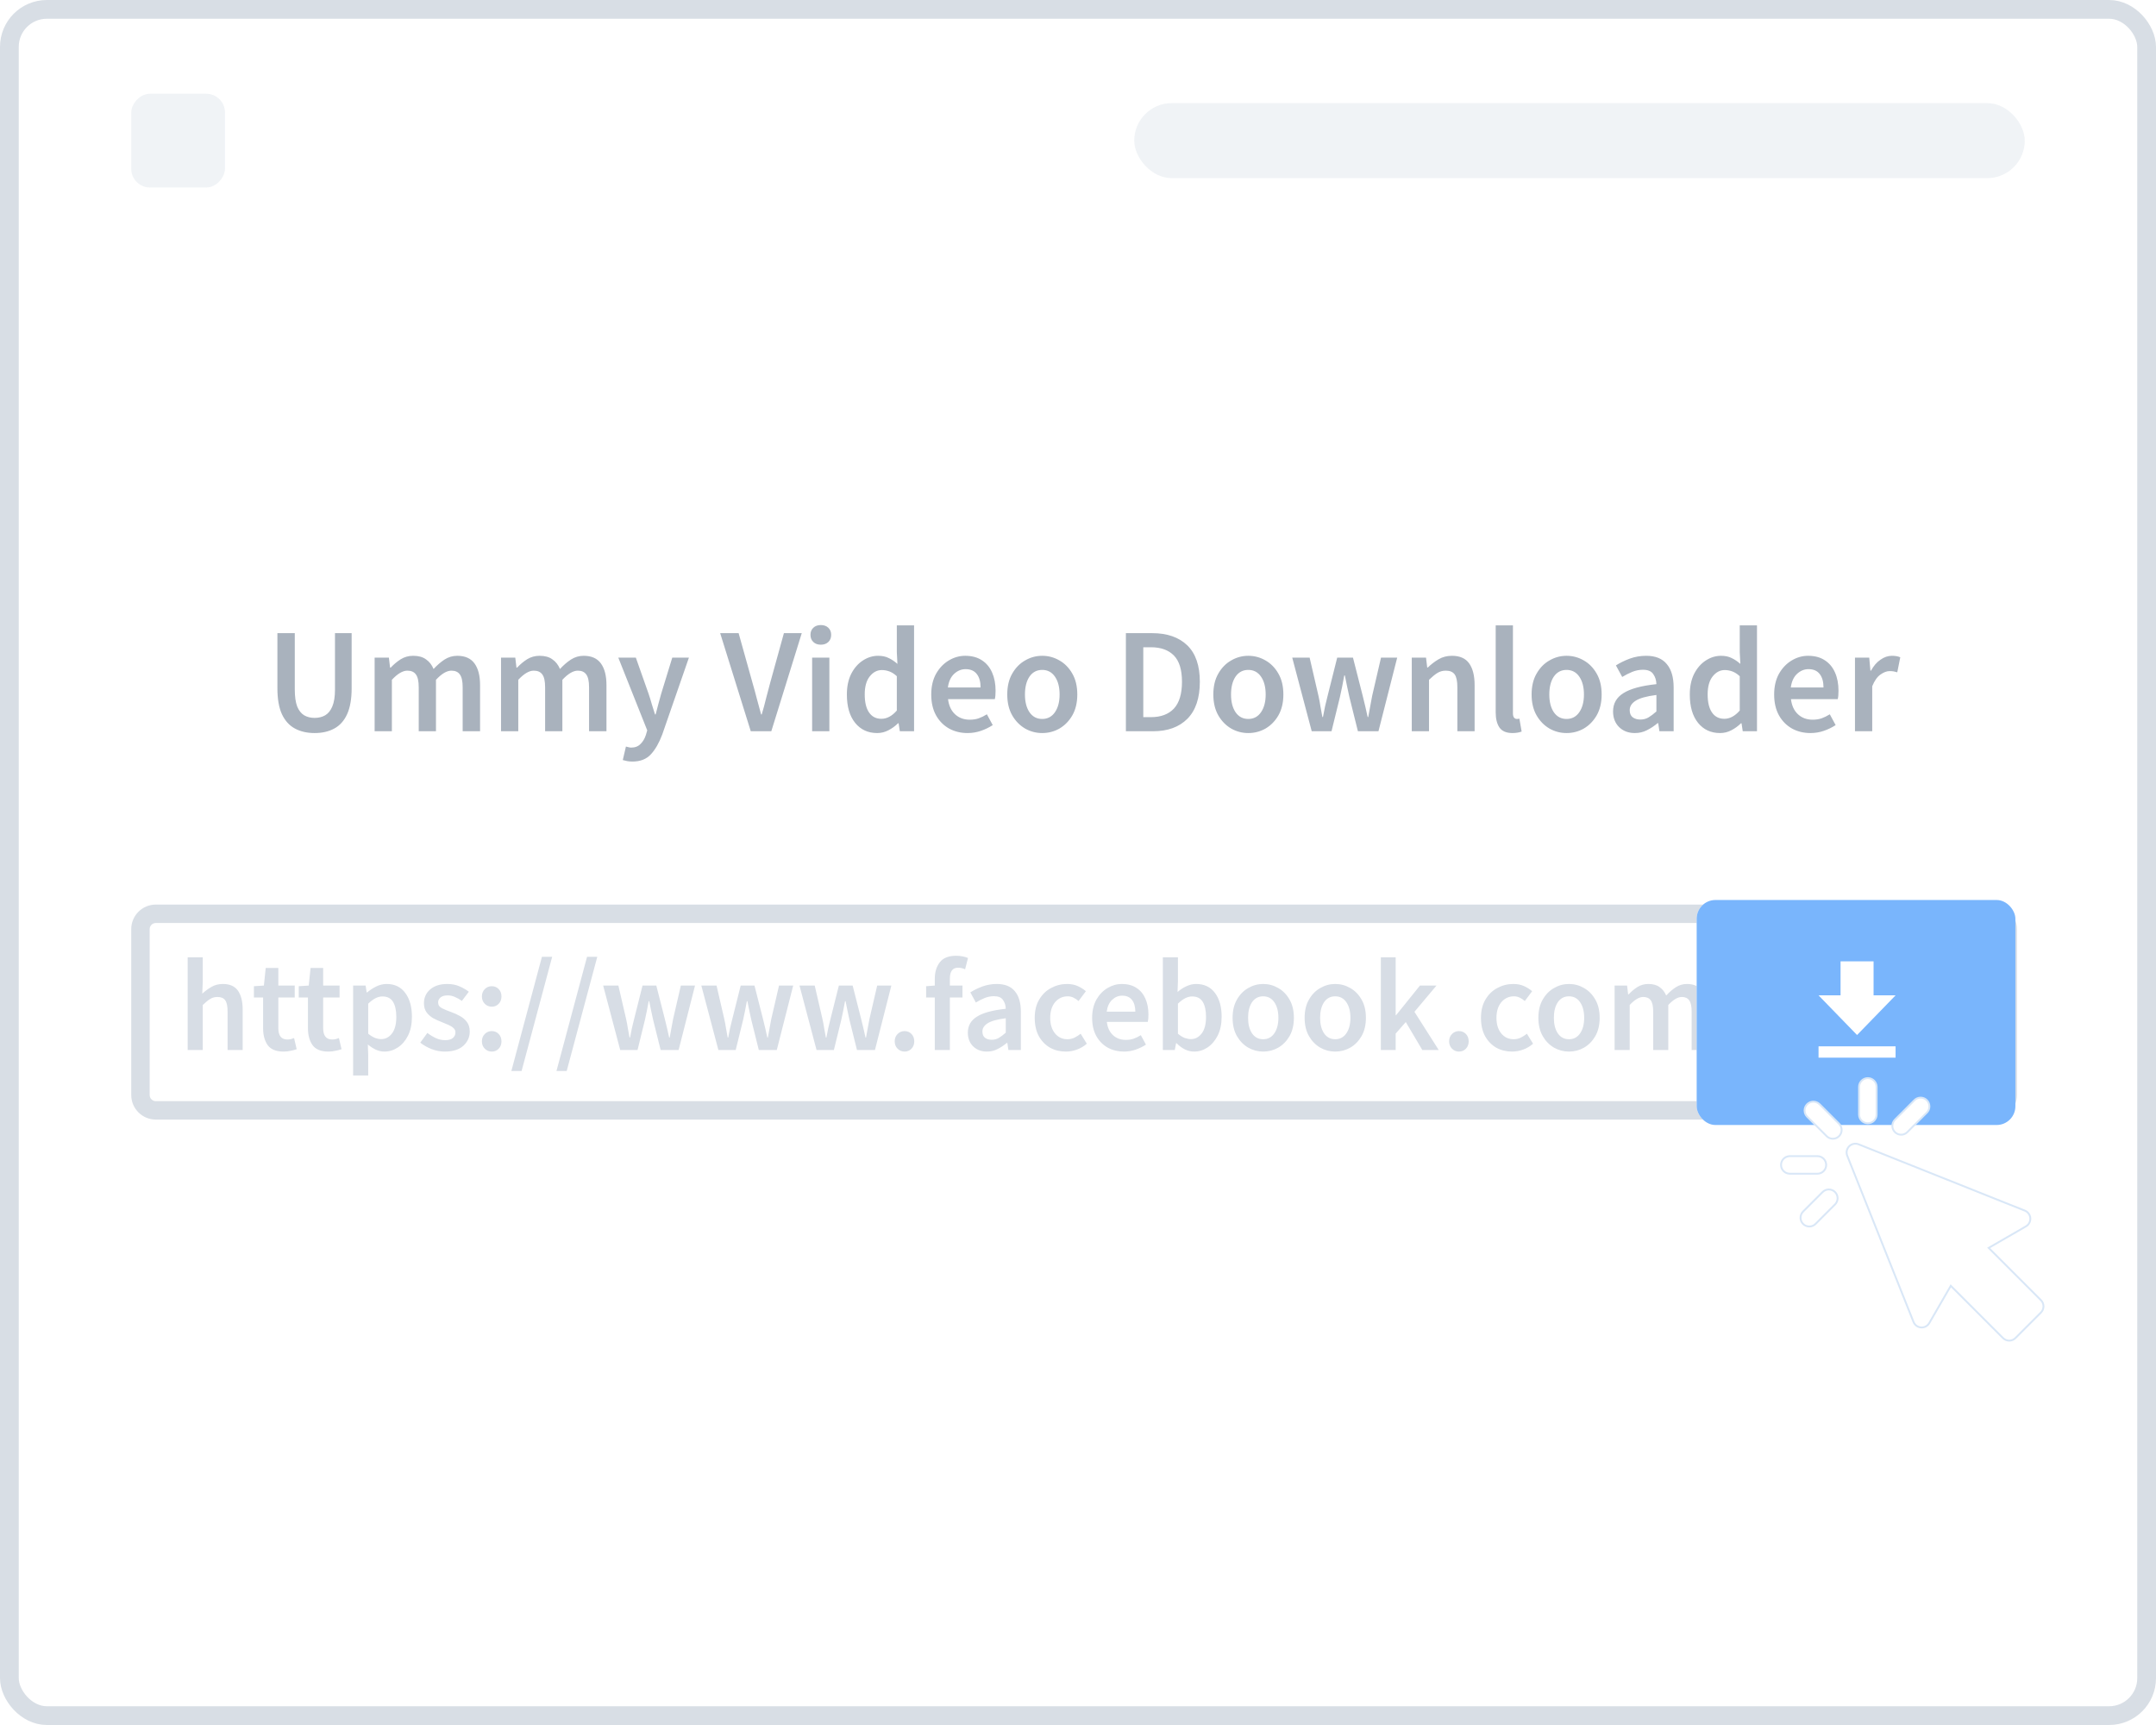 <svg width="230" height="184" viewBox="0 0 230 184" fill="none" xmlns="http://www.w3.org/2000/svg">
<rect x="1" y="1" width="228" height="182" rx="4" fill="white" stroke="#D8DEE5" stroke-width="2"/>
<path fill-rule="evenodd" clip-rule="evenodd" d="M212.547 98.453H16.621C16.259 98.453 15.966 98.746 15.966 99.108V116.801C15.966 117.163 16.259 117.456 16.621 117.456H212.547C212.909 117.456 213.202 117.163 213.202 116.801V99.108C213.202 98.746 212.909 98.453 212.547 98.453ZM16.621 96.487C15.174 96.487 14 97.661 14 99.108V116.801C14 118.248 15.174 119.422 16.621 119.422H212.547C213.995 119.422 215.168 118.248 215.168 116.801V99.108C215.168 97.661 213.995 96.487 212.547 96.487H16.621Z" fill="#D8DEE5"/>
<path d="M20.022 112V102.116H21.632V104.664L21.576 105.994C21.865 105.723 22.187 105.485 22.542 105.28C22.897 105.065 23.307 104.958 23.774 104.958C24.511 104.958 25.048 105.196 25.384 105.672C25.72 106.148 25.888 106.82 25.888 107.688V112H24.278V107.898C24.278 107.329 24.194 106.927 24.026 106.694C23.858 106.461 23.583 106.344 23.2 106.344C22.901 106.344 22.635 106.419 22.402 106.568C22.178 106.708 21.921 106.918 21.632 107.198V112H20.022ZM30.251 112.168C29.457 112.168 28.893 111.939 28.557 111.482C28.23 111.015 28.067 110.413 28.067 109.676V106.4H27.087V105.196L28.151 105.126L28.347 103.25H29.691V105.126H31.441V106.4H29.691V109.676C29.691 110.479 30.013 110.88 30.657 110.88C30.778 110.88 30.904 110.866 31.035 110.838C31.165 110.801 31.277 110.763 31.371 110.726L31.651 111.916C31.464 111.981 31.249 112.037 31.007 112.084C30.773 112.14 30.521 112.168 30.251 112.168ZM35.036 112.168C34.242 112.168 33.678 111.939 33.342 111.482C33.015 111.015 32.852 110.413 32.852 109.676V106.4H31.872V105.196L32.936 105.126L33.132 103.25H34.476V105.126H36.226V106.4H34.476V109.676C34.476 110.479 34.798 110.88 35.442 110.88C35.563 110.88 35.689 110.866 35.82 110.838C35.95 110.801 36.062 110.763 36.156 110.726L36.436 111.916C36.249 111.981 36.035 112.037 35.792 112.084C35.559 112.14 35.306 112.168 35.036 112.168ZM37.672 114.716V105.126H39.002L39.114 105.854H39.17C39.46 105.611 39.782 105.401 40.136 105.224C40.5 105.047 40.869 104.958 41.242 104.958C42.101 104.958 42.764 105.275 43.23 105.91C43.706 106.545 43.944 107.394 43.944 108.458C43.944 109.242 43.804 109.914 43.524 110.474C43.244 111.025 42.88 111.445 42.432 111.734C41.994 112.023 41.518 112.168 41.004 112.168C40.706 112.168 40.407 112.103 40.108 111.972C39.81 111.832 39.52 111.645 39.24 111.412L39.282 112.56V114.716H37.672ZM40.668 110.838C41.126 110.838 41.508 110.637 41.816 110.236C42.124 109.835 42.278 109.247 42.278 108.472C42.278 107.781 42.162 107.245 41.928 106.862C41.695 106.479 41.317 106.288 40.794 106.288C40.309 106.288 39.805 106.545 39.282 107.058V110.264C39.534 110.469 39.777 110.619 40.01 110.712C40.244 110.796 40.463 110.838 40.668 110.838ZM47.438 112.168C46.971 112.168 46.505 112.079 46.038 111.902C45.571 111.715 45.17 111.487 44.834 111.216L45.59 110.18C45.898 110.413 46.206 110.6 46.514 110.74C46.822 110.88 47.149 110.95 47.494 110.95C47.867 110.95 48.143 110.871 48.32 110.712C48.497 110.553 48.586 110.357 48.586 110.124C48.586 109.928 48.511 109.769 48.362 109.648C48.222 109.517 48.04 109.405 47.816 109.312C47.592 109.209 47.359 109.111 47.116 109.018C46.817 108.906 46.519 108.771 46.22 108.612C45.931 108.444 45.693 108.234 45.506 107.982C45.319 107.721 45.226 107.399 45.226 107.016C45.226 106.409 45.45 105.915 45.898 105.532C46.346 105.149 46.953 104.958 47.718 104.958C48.203 104.958 48.637 105.042 49.02 105.21C49.403 105.378 49.734 105.569 50.014 105.784L49.272 106.764C49.029 106.587 48.782 106.447 48.53 106.344C48.287 106.232 48.031 106.176 47.76 106.176C47.415 106.176 47.158 106.251 46.99 106.4C46.822 106.54 46.738 106.717 46.738 106.932C46.738 107.203 46.878 107.408 47.158 107.548C47.438 107.688 47.765 107.823 48.138 107.954C48.455 108.066 48.763 108.206 49.062 108.374C49.361 108.533 49.608 108.743 49.804 109.004C50.009 109.265 50.112 109.611 50.112 110.04C50.112 110.628 49.883 111.132 49.426 111.552C48.969 111.963 48.306 112.168 47.438 112.168ZM52.459 107.38C52.17 107.38 51.923 107.277 51.717 107.072C51.512 106.867 51.409 106.605 51.409 106.288C51.409 105.971 51.512 105.709 51.717 105.504C51.923 105.299 52.17 105.196 52.459 105.196C52.758 105.196 53.005 105.299 53.201 105.504C53.397 105.709 53.495 105.971 53.495 106.288C53.495 106.605 53.397 106.867 53.201 107.072C53.005 107.277 52.758 107.38 52.459 107.38ZM52.459 112.168C52.17 112.168 51.923 112.065 51.717 111.86C51.512 111.655 51.409 111.393 51.409 111.076C51.409 110.759 51.512 110.497 51.717 110.292C51.923 110.087 52.17 109.984 52.459 109.984C52.758 109.984 53.005 110.087 53.201 110.292C53.397 110.497 53.495 110.759 53.495 111.076C53.495 111.393 53.397 111.655 53.201 111.86C53.005 112.065 52.758 112.168 52.459 112.168ZM54.551 114.24L57.813 102.06H58.905L55.643 114.24H54.551ZM59.363 114.24L62.625 102.06H63.717L60.455 114.24H59.363ZM66.164 112L64.344 105.126H65.968L66.794 108.696C66.868 109.023 66.929 109.349 66.976 109.676C67.032 110.003 67.093 110.334 67.158 110.67H67.214C67.279 110.334 67.344 110.003 67.41 109.676C67.484 109.34 67.564 109.013 67.648 108.696L68.544 105.126H70.014L70.924 108.696C71.008 109.023 71.087 109.349 71.162 109.676C71.237 110.003 71.311 110.334 71.386 110.67H71.442C71.507 110.334 71.568 110.003 71.624 109.676C71.68 109.349 71.74 109.023 71.806 108.696L72.632 105.126H74.144L72.394 112H70.476L69.678 108.794C69.603 108.467 69.533 108.145 69.468 107.828C69.403 107.501 69.332 107.156 69.258 106.792H69.202C69.136 107.156 69.071 107.501 69.006 107.828C68.941 108.155 68.871 108.481 68.796 108.808L68.012 112H66.164ZM76.636 112L74.817 105.126H76.441L77.266 108.696C77.341 109.023 77.402 109.349 77.448 109.676C77.504 110.003 77.565 110.334 77.63 110.67H77.686C77.752 110.334 77.817 110.003 77.882 109.676C77.957 109.34 78.037 109.013 78.121 108.696L79.016 105.126H80.487L81.397 108.696C81.481 109.023 81.56 109.349 81.635 109.676C81.709 110.003 81.784 110.334 81.859 110.67H81.915C81.98 110.334 82.04 110.003 82.097 109.676C82.153 109.349 82.213 109.023 82.278 108.696L83.105 105.126H84.617L82.867 112H80.948L80.15 108.794C80.076 108.467 80.006 108.145 79.941 107.828C79.875 107.501 79.805 107.156 79.731 106.792H79.674C79.609 107.156 79.544 107.501 79.478 107.828C79.413 108.155 79.343 108.481 79.269 108.808L78.484 112H76.636ZM87.109 112L85.289 105.126H86.913L87.739 108.696C87.814 109.023 87.874 109.349 87.921 109.676C87.977 110.003 88.038 110.334 88.103 110.67H88.159C88.225 110.334 88.29 110.003 88.355 109.676C88.43 109.34 88.509 109.013 88.593 108.696L89.489 105.126H90.959L91.869 108.696C91.953 109.023 92.032 109.349 92.107 109.676C92.182 110.003 92.257 110.334 92.331 110.67H92.387C92.453 110.334 92.513 110.003 92.569 109.676C92.625 109.349 92.686 109.023 92.751 108.696L93.577 105.126H95.089L93.339 112H91.421L90.623 108.794C90.549 108.467 90.478 108.145 90.413 107.828C90.348 107.501 90.278 107.156 90.203 106.792H90.147C90.082 107.156 90.016 107.501 89.951 107.828C89.886 108.155 89.816 108.481 89.741 108.808L88.957 112H87.109ZM96.496 112.168C96.207 112.168 95.96 112.065 95.754 111.86C95.549 111.655 95.447 111.393 95.447 111.076C95.447 110.759 95.549 110.497 95.754 110.292C95.96 110.087 96.207 109.984 96.496 109.984C96.795 109.984 97.043 110.087 97.239 110.292C97.434 110.497 97.532 110.759 97.532 111.076C97.532 111.393 97.434 111.655 97.239 111.86C97.043 112.065 96.795 112.168 96.496 112.168ZM99.722 112V106.4H98.798V105.196L99.722 105.126V104.412C99.722 103.693 99.899 103.105 100.254 102.648C100.609 102.181 101.192 101.948 102.004 101.948C102.247 101.948 102.48 101.971 102.704 102.018C102.928 102.065 103.115 102.121 103.264 102.186L102.956 103.39C102.704 103.278 102.452 103.222 102.2 103.222C101.621 103.222 101.332 103.609 101.332 104.384V105.126H102.676V106.4H101.332V112H99.722ZM105.278 112.168C104.681 112.168 104.191 111.981 103.808 111.608C103.435 111.235 103.248 110.749 103.248 110.152C103.248 109.415 103.57 108.845 104.214 108.444C104.858 108.033 105.885 107.753 107.294 107.604C107.285 107.24 107.187 106.927 107 106.666C106.823 106.395 106.501 106.26 106.034 106.26C105.698 106.26 105.367 106.325 105.04 106.456C104.723 106.587 104.41 106.745 104.102 106.932L103.514 105.854C103.897 105.611 104.326 105.401 104.802 105.224C105.287 105.047 105.801 104.958 106.342 104.958C107.201 104.958 107.84 105.215 108.26 105.728C108.689 106.232 108.904 106.965 108.904 107.926V112H107.574L107.462 111.244H107.406C107.098 111.505 106.767 111.725 106.412 111.902C106.067 112.079 105.689 112.168 105.278 112.168ZM105.796 110.908C106.076 110.908 106.328 110.843 106.552 110.712C106.785 110.572 107.033 110.385 107.294 110.152V108.612C106.361 108.733 105.712 108.915 105.348 109.158C104.984 109.391 104.802 109.681 104.802 110.026C104.802 110.334 104.895 110.558 105.082 110.698C105.269 110.838 105.507 110.908 105.796 110.908ZM113.701 112.168C113.075 112.168 112.511 112.028 112.007 111.748C111.512 111.459 111.115 111.048 110.817 110.516C110.527 109.975 110.383 109.326 110.383 108.57C110.383 107.805 110.541 107.156 110.859 106.624C111.176 106.083 111.596 105.672 112.119 105.392C112.651 105.103 113.22 104.958 113.827 104.958C114.265 104.958 114.648 105.033 114.975 105.182C115.301 105.331 115.591 105.513 115.843 105.728L115.059 106.778C114.881 106.619 114.699 106.498 114.513 106.414C114.326 106.321 114.125 106.274 113.911 106.274C113.36 106.274 112.907 106.484 112.553 106.904C112.207 107.324 112.035 107.879 112.035 108.57C112.035 109.251 112.203 109.802 112.539 110.222C112.884 110.642 113.327 110.852 113.869 110.852C114.139 110.852 114.391 110.796 114.625 110.684C114.867 110.563 115.087 110.423 115.283 110.264L115.941 111.328C115.623 111.608 115.269 111.818 114.877 111.958C114.485 112.098 114.093 112.168 113.701 112.168ZM119.896 112.168C119.261 112.168 118.687 112.028 118.174 111.748C117.66 111.459 117.254 111.048 116.956 110.516C116.657 109.975 116.508 109.326 116.508 108.57C116.508 107.823 116.657 107.179 116.956 106.638C117.264 106.097 117.66 105.681 118.146 105.392C118.631 105.103 119.14 104.958 119.672 104.958C120.297 104.958 120.82 105.098 121.24 105.378C121.66 105.649 121.977 106.031 122.192 106.526C122.406 107.011 122.514 107.576 122.514 108.22C122.514 108.556 122.49 108.817 122.444 109.004H118.076C118.15 109.611 118.37 110.082 118.734 110.418C119.098 110.754 119.555 110.922 120.106 110.922C120.404 110.922 120.68 110.88 120.932 110.796C121.193 110.703 121.45 110.577 121.702 110.418L122.248 111.426C121.921 111.641 121.557 111.818 121.156 111.958C120.754 112.098 120.334 112.168 119.896 112.168ZM118.062 107.912H121.114C121.114 107.38 120.997 106.965 120.764 106.666C120.53 106.358 120.18 106.204 119.714 106.204C119.312 106.204 118.953 106.353 118.636 106.652C118.328 106.941 118.136 107.361 118.062 107.912ZM127.383 112.168C126.73 112.168 126.105 111.869 125.507 111.272H125.465L125.325 112H124.051V102.116H125.661V104.664L125.619 105.812C125.909 105.56 126.226 105.355 126.571 105.196C126.917 105.037 127.262 104.958 127.607 104.958C128.466 104.958 129.133 105.275 129.609 105.91C130.085 106.545 130.323 107.389 130.323 108.444C130.323 109.228 130.183 109.9 129.903 110.46C129.623 111.011 129.259 111.435 128.811 111.734C128.373 112.023 127.897 112.168 127.383 112.168ZM127.047 110.838C127.505 110.838 127.887 110.637 128.195 110.236C128.503 109.835 128.657 109.247 128.657 108.472C128.657 107.781 128.541 107.245 128.307 106.862C128.074 106.479 127.696 106.288 127.173 106.288C126.688 106.288 126.184 106.545 125.661 107.058V110.264C125.904 110.469 126.142 110.619 126.375 110.712C126.618 110.796 126.842 110.838 127.047 110.838ZM134.754 112.168C134.185 112.168 133.653 112.028 133.158 111.748C132.663 111.459 132.262 111.048 131.954 110.516C131.646 109.975 131.492 109.326 131.492 108.57C131.492 107.805 131.646 107.156 131.954 106.624C132.262 106.083 132.663 105.672 133.158 105.392C133.653 105.103 134.185 104.958 134.754 104.958C135.333 104.958 135.869 105.103 136.364 105.392C136.859 105.672 137.26 106.083 137.568 106.624C137.876 107.156 138.03 107.805 138.03 108.57C138.03 109.326 137.876 109.975 137.568 110.516C137.26 111.048 136.859 111.459 136.364 111.748C135.869 112.028 135.333 112.168 134.754 112.168ZM134.754 110.852C135.258 110.852 135.655 110.642 135.944 110.222C136.233 109.802 136.378 109.251 136.378 108.57C136.378 107.879 136.233 107.324 135.944 106.904C135.655 106.484 135.258 106.274 134.754 106.274C134.25 106.274 133.853 106.484 133.564 106.904C133.284 107.324 133.144 107.879 133.144 108.57C133.144 109.251 133.284 109.802 133.564 110.222C133.853 110.642 134.25 110.852 134.754 110.852ZM142.438 112.168C141.868 112.168 141.336 112.028 140.842 111.748C140.347 111.459 139.946 111.048 139.638 110.516C139.33 109.975 139.176 109.326 139.176 108.57C139.176 107.805 139.33 107.156 139.638 106.624C139.946 106.083 140.347 105.672 140.842 105.392C141.336 105.103 141.868 104.958 142.438 104.958C143.016 104.958 143.553 105.103 144.048 105.392C144.542 105.672 144.944 106.083 145.252 106.624C145.56 107.156 145.714 107.805 145.714 108.57C145.714 109.326 145.56 109.975 145.252 110.516C144.944 111.048 144.542 111.459 144.048 111.748C143.553 112.028 143.016 112.168 142.438 112.168ZM142.438 110.852C142.942 110.852 143.338 110.642 143.628 110.222C143.917 109.802 144.062 109.251 144.062 108.57C144.062 107.879 143.917 107.324 143.628 106.904C143.338 106.484 142.942 106.274 142.438 106.274C141.934 106.274 141.537 106.484 141.248 106.904C140.968 107.324 140.828 107.879 140.828 108.57C140.828 109.251 140.968 109.802 141.248 110.222C141.537 110.642 141.934 110.852 142.438 110.852ZM147.307 112V102.116H148.889V108.29H148.931L151.479 105.126H153.243L150.891 107.926L153.481 112H151.731L149.967 109.018L148.889 110.25V112H147.307ZM155.641 112.168C155.352 112.168 155.104 112.065 154.899 111.86C154.694 111.655 154.591 111.393 154.591 111.076C154.591 110.759 154.694 110.497 154.899 110.292C155.104 110.087 155.352 109.984 155.641 109.984C155.94 109.984 156.187 110.087 156.383 110.292C156.579 110.497 156.677 110.759 156.677 111.076C156.677 111.393 156.579 111.655 156.383 111.86C156.187 112.065 155.94 112.168 155.641 112.168ZM161.306 112.168C160.681 112.168 160.116 112.028 159.612 111.748C159.117 111.459 158.721 111.048 158.422 110.516C158.133 109.975 157.988 109.326 157.988 108.57C157.988 107.805 158.147 107.156 158.464 106.624C158.781 106.083 159.201 105.672 159.724 105.392C160.256 105.103 160.825 104.958 161.432 104.958C161.871 104.958 162.253 105.033 162.58 105.182C162.907 105.331 163.196 105.513 163.448 105.728L162.664 106.778C162.487 106.619 162.305 106.498 162.118 106.414C161.931 106.321 161.731 106.274 161.516 106.274C160.965 106.274 160.513 106.484 160.158 106.904C159.813 107.324 159.64 107.879 159.64 108.57C159.64 109.251 159.808 109.802 160.144 110.222C160.489 110.642 160.933 110.852 161.474 110.852C161.745 110.852 161.997 110.796 162.23 110.684C162.473 110.563 162.692 110.423 162.888 110.264L163.546 111.328C163.229 111.608 162.874 111.818 162.482 111.958C162.09 112.098 161.698 112.168 161.306 112.168ZM167.375 112.168C166.806 112.168 166.274 112.028 165.779 111.748C165.284 111.459 164.883 111.048 164.575 110.516C164.267 109.975 164.113 109.326 164.113 108.57C164.113 107.805 164.267 107.156 164.575 106.624C164.883 106.083 165.284 105.672 165.779 105.392C166.274 105.103 166.806 104.958 167.375 104.958C167.954 104.958 168.49 105.103 168.985 105.392C169.48 105.672 169.881 106.083 170.189 106.624C170.497 107.156 170.651 107.805 170.651 108.57C170.651 109.326 170.497 109.975 170.189 110.516C169.881 111.048 169.48 111.459 168.985 111.748C168.49 112.028 167.954 112.168 167.375 112.168ZM167.375 110.852C167.879 110.852 168.276 110.642 168.565 110.222C168.854 109.802 168.999 109.251 168.999 108.57C168.999 107.879 168.854 107.324 168.565 106.904C168.276 106.484 167.879 106.274 167.375 106.274C166.871 106.274 166.474 106.484 166.185 106.904C165.905 107.324 165.765 107.879 165.765 108.57C165.765 109.251 165.905 109.802 166.185 110.222C166.474 110.642 166.871 110.852 167.375 110.852ZM172.245 112V105.126H173.575L173.687 106.064H173.743C174.032 105.756 174.345 105.495 174.681 105.28C175.026 105.065 175.413 104.958 175.843 104.958C176.347 104.958 176.748 105.07 177.047 105.294C177.355 105.509 177.588 105.807 177.747 106.19C178.073 105.835 178.414 105.541 178.769 105.308C179.133 105.075 179.529 104.958 179.959 104.958C180.687 104.958 181.223 105.196 181.569 105.672C181.914 106.148 182.087 106.82 182.087 107.688V112H180.463V107.898C180.463 107.329 180.374 106.927 180.197 106.694C180.029 106.461 179.767 106.344 179.413 106.344C178.983 106.344 178.503 106.629 177.971 107.198V112H176.361V107.898C176.361 107.329 176.272 106.927 176.095 106.694C175.927 106.461 175.661 106.344 175.297 106.344C174.867 106.344 174.387 106.629 173.855 107.198V112H172.245ZM183.189 114.24L186.451 102.06H187.543L184.281 114.24H183.189ZM189.99 112L188.17 105.126H189.794L190.62 108.696C190.695 109.023 190.755 109.349 190.802 109.676C190.858 110.003 190.919 110.334 190.984 110.67H191.04C191.105 110.334 191.171 110.003 191.236 109.676C191.311 109.34 191.39 109.013 191.474 108.696L192.37 105.126H193.84L194.75 108.696C194.834 109.023 194.913 109.349 194.988 109.676C195.063 110.003 195.137 110.334 195.212 110.67H195.268C195.333 110.334 195.394 110.003 195.45 109.676C195.506 109.349 195.567 109.023 195.632 108.696L196.458 105.126H197.97L196.22 112H194.302L193.504 108.794C193.429 108.467 193.359 108.145 193.294 107.828C193.229 107.501 193.159 107.156 193.084 106.792H193.028C192.963 107.156 192.897 107.501 192.832 107.828C192.767 108.155 192.697 108.481 192.622 108.808L191.838 112H189.99Z" fill="#D7DDE5"/>
<rect x="181" y="96" width="34" height="24" rx="2" fill="white"/>
<rect x="181" y="96" width="34" height="24" rx="2" fill="#79B5FC"/>
<g filter="url(#filter0_dd_203_21554)">
<path d="M187.269 115.27C187.533 115.005 187.931 114.923 188.278 115.062L206.005 122.133C206.338 122.266 206.566 122.578 206.592 122.936C206.618 123.293 206.437 123.634 206.126 123.813L202.15 126.109L207.723 131.682C208.088 132.047 208.088 132.64 207.723 133.006L205.004 135.726C204.828 135.901 204.59 136 204.342 136C204.094 136 203.855 135.901 203.68 135.726L198.108 130.153L195.812 134.129C195.633 134.44 195.291 134.62 194.934 134.594C194.576 134.568 194.265 134.34 194.132 134.007L187.062 116.278C186.923 115.931 187.004 115.534 187.269 115.27ZM184.436 120.149C184.801 119.784 185.394 119.784 185.76 120.149C186.125 120.515 186.125 121.108 185.76 121.474L183.679 123.555C183.496 123.737 183.256 123.828 183.017 123.828C182.777 123.828 182.537 123.737 182.354 123.555C181.989 123.189 181.989 122.596 182.354 122.23L184.436 120.149ZM183.879 116.323C184.396 116.323 184.815 116.743 184.815 117.26C184.815 117.777 184.396 118.195 183.879 118.195H180.937C180.419 118.195 180 117.777 180 117.26C180 116.743 180.419 116.323 180.937 116.323H183.879ZM182.786 110.786C183.152 110.421 183.745 110.421 184.11 110.786L186.19 112.867C186.556 113.233 186.556 113.826 186.19 114.191C186.008 114.374 185.768 114.465 185.528 114.465C185.289 114.465 185.049 114.374 184.866 114.191L182.786 112.11C182.421 111.745 182.421 111.152 182.786 110.786ZM194.229 110.355C194.594 109.99 195.187 109.99 195.553 110.355C195.918 110.721 195.918 111.314 195.553 111.68L193.473 113.76C193.29 113.943 193.05 114.034 192.811 114.034C192.571 114.034 192.331 113.943 192.148 113.76C191.783 113.394 191.783 112.801 192.148 112.436L194.229 110.355ZM189.259 108C189.776 108 190.195 108.419 190.195 108.937V111.879C190.195 112.396 189.776 112.815 189.259 112.815C188.742 112.815 188.322 112.396 188.322 111.879V108.937C188.322 108.419 188.742 108 189.259 108Z" fill="white"/>
<path d="M187.269 115.27L187.198 115.199L187.198 115.199L187.269 115.27ZM188.278 115.062L188.241 115.154L188.241 115.154L188.278 115.062ZM206.005 122.133L205.968 122.226L205.968 122.226L206.005 122.133ZM206.592 122.936L206.692 122.928L206.692 122.928L206.592 122.936ZM206.126 123.813L206.176 123.9L206.176 123.9L206.126 123.813ZM202.15 126.109L202.1 126.023L201.988 126.088L202.08 126.18L202.15 126.109ZM207.723 133.006L207.652 132.935L207.652 132.935L207.723 133.006ZM205.004 135.726L205.075 135.796L205.004 135.726ZM204.342 136L204.342 136.1H204.342V136ZM203.68 135.726L203.75 135.655L203.75 135.655L203.68 135.726ZM198.108 130.153L198.179 130.083L198.087 129.99L198.022 130.103L198.108 130.153ZM195.812 134.129L195.726 134.079L195.726 134.079L195.812 134.129ZM194.934 134.594L194.941 134.494L194.941 134.494L194.934 134.594ZM194.132 134.007L194.039 134.044L194.039 134.044L194.132 134.007ZM187.062 116.278L187.154 116.241L187.154 116.241L187.062 116.278ZM184.436 120.149L184.365 120.079L184.365 120.079L184.436 120.149ZM185.76 120.149L185.83 120.079L185.83 120.079L185.76 120.149ZM185.76 121.474L185.83 121.544L185.76 121.474ZM183.679 123.555L183.749 123.625L183.749 123.625L183.679 123.555ZM183.017 123.828L183.017 123.928H183.017V123.828ZM182.354 123.555L182.284 123.625L182.284 123.625L182.354 123.555ZM182.354 122.23L182.284 122.16L182.284 122.16L182.354 122.23ZM183.879 116.323L183.879 116.223H183.879V116.323ZM184.815 117.26L184.915 117.26V117.26H184.815ZM183.879 118.195V118.295H183.879L183.879 118.195ZM180 117.26H179.9L179.9 117.26L180 117.26ZM182.786 110.786L182.715 110.715L182.715 110.715L182.786 110.786ZM184.11 110.786L184.181 110.715L184.181 110.715L184.11 110.786ZM186.19 112.867L186.12 112.938L186.12 112.938L186.19 112.867ZM186.19 114.191L186.261 114.262L186.261 114.262L186.19 114.191ZM185.528 114.465L185.528 114.565H185.528V114.465ZM184.866 114.191L184.795 114.262L184.796 114.262L184.866 114.191ZM182.786 112.11L182.857 112.04L182.857 112.04L182.786 112.11ZM194.229 110.355L194.158 110.285L194.158 110.285L194.229 110.355ZM195.553 110.355L195.623 110.285L195.623 110.285L195.553 110.355ZM195.553 111.68L195.482 111.609L195.553 111.68ZM193.473 113.76L193.402 113.689L193.473 113.76ZM192.811 114.034V114.134H192.811L192.811 114.034ZM192.148 113.76L192.078 113.83L192.078 113.83L192.148 113.76ZM192.148 112.436L192.078 112.365L192.148 112.436ZM189.259 108L189.259 107.9H189.259V108ZM189.259 112.815V112.915H189.259L189.259 112.815ZM187.269 115.27L187.339 115.34C187.576 115.104 187.931 115.03 188.241 115.154L188.278 115.062L188.315 114.969C187.931 114.815 187.491 114.906 187.198 115.199L187.269 115.27ZM188.278 115.062L188.241 115.154L205.968 122.226L206.005 122.133L206.042 122.04L188.315 114.969L188.278 115.062ZM206.005 122.133L205.968 122.226C206.265 122.344 206.469 122.623 206.492 122.943L206.592 122.936L206.692 122.928C206.663 122.532 206.411 122.187 206.042 122.04L206.005 122.133ZM206.592 122.936L206.492 122.943C206.515 123.262 206.353 123.567 206.076 123.727L206.126 123.813L206.176 123.9C206.52 123.702 206.72 123.324 206.692 122.928L206.592 122.936ZM206.126 123.813L206.076 123.727L202.1 126.023L202.15 126.109L202.2 126.196L206.176 123.9L206.126 123.813ZM202.15 126.109L202.08 126.18L207.652 131.752L207.723 131.682L207.793 131.611L202.221 126.039L202.15 126.109ZM207.723 131.682L207.652 131.752C207.979 132.079 207.979 132.608 207.652 132.935L207.723 133.006L207.793 133.077C208.198 132.672 208.198 132.016 207.793 131.611L207.723 131.682ZM207.723 133.006L207.652 132.935L204.933 135.655L205.004 135.726L205.075 135.796L207.793 133.077L207.723 133.006ZM205.004 135.726L204.933 135.655C204.776 135.812 204.564 135.9 204.342 135.9V136V136.1C204.617 136.1 204.88 135.991 205.075 135.796L205.004 135.726ZM204.342 136L204.342 135.9C204.12 135.9 203.907 135.812 203.75 135.655L203.68 135.726L203.609 135.796C203.803 135.991 204.067 136.1 204.342 136.1L204.342 136ZM203.68 135.726L203.75 135.655L198.179 130.083L198.108 130.153L198.038 130.224L203.609 135.796L203.68 135.726ZM198.108 130.153L198.022 130.103L195.726 134.079L195.812 134.129L195.899 134.179L198.195 130.203L198.108 130.153ZM195.812 134.129L195.726 134.079C195.566 134.356 195.261 134.517 194.941 134.494L194.934 134.594L194.926 134.693C195.322 134.722 195.701 134.523 195.899 134.179L195.812 134.129ZM194.934 134.594L194.941 134.494C194.621 134.471 194.343 134.267 194.225 133.97L194.132 134.007L194.039 134.044C194.186 134.413 194.53 134.665 194.926 134.693L194.934 134.594ZM194.132 134.007L194.225 133.97L187.154 116.241L187.062 116.278L186.969 116.315L194.039 134.044L194.132 134.007ZM187.062 116.278L187.154 116.241C187.031 115.931 187.103 115.577 187.339 115.34L187.269 115.27L187.198 115.199C186.905 115.492 186.815 115.931 186.969 116.315L187.062 116.278ZM184.436 120.149L184.506 120.22C184.833 119.894 185.363 119.894 185.689 120.22L185.76 120.149L185.83 120.079C185.426 119.674 184.77 119.674 184.365 120.079L184.436 120.149ZM185.76 120.149L185.689 120.22C186.016 120.547 186.016 121.076 185.689 121.403L185.76 121.474L185.83 121.544C186.235 121.14 186.235 120.483 185.83 120.079L185.76 120.149ZM185.76 121.474L185.689 121.403L183.608 123.484L183.679 123.555L183.749 123.625L185.83 121.544L185.76 121.474ZM183.679 123.555L183.608 123.484C183.445 123.647 183.231 123.728 183.017 123.728V123.828V123.928C183.281 123.928 183.547 123.828 183.749 123.625L183.679 123.555ZM183.017 123.828L183.017 123.728C182.802 123.728 182.588 123.647 182.425 123.484L182.354 123.555L182.284 123.625C182.486 123.828 182.752 123.928 183.017 123.928L183.017 123.828ZM182.354 123.555L182.425 123.484C182.099 123.158 182.099 122.628 182.425 122.301L182.354 122.23L182.284 122.16C181.88 122.565 181.879 123.221 182.284 123.625L182.354 123.555ZM182.354 122.23L182.425 122.301L184.506 120.22L184.436 120.149L184.365 120.079L182.284 122.16L182.354 122.23ZM183.879 116.323L183.879 116.423C184.341 116.423 184.715 116.798 184.715 117.26H184.815H184.915C184.915 116.688 184.451 116.223 183.879 116.223L183.879 116.323ZM184.815 117.26L184.715 117.26C184.715 117.721 184.341 118.095 183.879 118.095L183.879 118.195L183.879 118.295C184.451 118.295 184.915 117.832 184.915 117.26L184.815 117.26ZM183.879 118.195V118.095H180.937V118.195V118.295H183.879V118.195ZM180.937 118.195V118.095C180.475 118.095 180.1 117.721 180.1 117.26L180 117.26L179.9 117.26C179.9 117.832 180.364 118.295 180.937 118.295V118.195ZM180 117.26H180.1C180.1 116.798 180.475 116.423 180.937 116.423V116.323V116.223C180.364 116.223 179.9 116.687 179.9 117.26H180ZM180.937 116.323V116.423H183.879V116.323V116.223H180.937V116.323ZM182.786 110.786L182.857 110.857C183.184 110.53 183.713 110.53 184.04 110.857L184.11 110.786L184.181 110.715C183.776 110.311 183.12 110.311 182.715 110.715L182.786 110.786ZM184.11 110.786L184.04 110.857L186.12 112.938L186.19 112.867L186.261 112.796L184.181 110.715L184.11 110.786ZM186.19 112.867L186.12 112.938C186.446 113.265 186.446 113.794 186.12 114.121L186.19 114.191L186.261 114.262C186.666 113.857 186.666 113.201 186.261 112.796L186.19 112.867ZM186.19 114.191L186.12 114.121C185.957 114.284 185.742 114.365 185.528 114.365V114.465V114.565C185.793 114.565 186.059 114.464 186.261 114.262L186.19 114.191ZM185.528 114.465L185.528 114.365C185.314 114.365 185.1 114.284 184.937 114.121L184.866 114.191L184.796 114.262C184.998 114.464 185.263 114.565 185.528 114.565L185.528 114.465ZM184.866 114.191L184.937 114.121L182.857 112.04L182.786 112.11L182.715 112.181L184.795 114.262L184.866 114.191ZM182.786 112.11L182.857 112.04C182.53 111.713 182.53 111.183 182.857 110.857L182.786 110.786L182.715 110.715C182.311 111.12 182.311 111.776 182.715 112.181L182.786 112.11ZM194.229 110.355L194.299 110.426C194.626 110.1 195.155 110.1 195.482 110.426L195.553 110.355L195.623 110.285C195.219 109.88 194.562 109.88 194.158 110.285L194.229 110.355ZM195.553 110.355L195.482 110.426C195.809 110.753 195.809 111.282 195.482 111.609L195.553 111.68L195.623 111.75C196.028 111.346 196.028 110.69 195.623 110.285L195.553 110.355ZM195.553 111.68L195.482 111.609L193.402 113.689L193.473 113.76L193.543 113.83L195.623 111.75L195.553 111.68ZM193.473 113.76L193.402 113.689C193.239 113.852 193.025 113.934 192.811 113.934L192.811 114.034L192.811 114.134C193.076 114.134 193.341 114.033 193.543 113.83L193.473 113.76ZM192.811 114.034V113.934C192.596 113.934 192.383 113.852 192.219 113.689L192.148 113.76L192.078 113.83C192.28 114.033 192.545 114.134 192.811 114.134V114.034ZM192.148 113.76L192.219 113.689C191.893 113.362 191.893 112.833 192.219 112.506L192.148 112.436L192.078 112.365C191.673 112.77 191.673 113.426 192.078 113.83L192.148 113.76ZM192.148 112.436L192.219 112.506L194.299 110.426L194.229 110.355L194.158 110.285L192.078 112.365L192.148 112.436ZM189.259 108L189.259 108.1C189.721 108.1 190.095 108.475 190.095 108.937H190.195H190.295C190.295 108.364 189.831 107.9 189.259 107.9L189.259 108ZM190.195 108.937H190.095V111.879H190.195H190.295V108.937H190.195ZM190.195 111.879H190.095C190.095 112.341 189.721 112.715 189.259 112.715L189.259 112.815L189.259 112.915C189.831 112.915 190.295 112.451 190.295 111.879H190.195ZM189.259 112.815V112.715C188.797 112.715 188.422 112.341 188.422 111.879H188.322H188.222C188.222 112.451 188.686 112.915 189.259 112.915V112.815ZM188.322 111.879H188.422V108.937H188.322H188.222V111.879H188.322ZM188.322 108.937H188.422C188.422 108.475 188.797 108.1 189.259 108.1V108V107.9C188.687 107.9 188.222 108.364 188.222 108.937H188.322Z" fill="#D9E7F7"/>
</g>
<path fill-rule="evenodd" clip-rule="evenodd" d="M199.871 106.171H202.219L198.11 110.401L194.001 106.171H196.349V102.545H199.871V106.171ZM202.218 112.818H194V111.609H202.218V112.818Z" fill="white"/>
<path d="M33.56 78.192C32.761 78.192 32.062 78.032 31.465 77.712C30.867 77.392 30.403 76.88 30.073 76.176C29.753 75.472 29.593 74.549 29.593 73.408V67.536H31.448V73.552C31.448 74.309 31.534 74.912 31.704 75.36C31.886 75.797 32.136 76.112 32.456 76.304C32.776 76.485 33.145 76.576 33.56 76.576C33.987 76.576 34.361 76.485 34.681 76.304C35.011 76.112 35.267 75.797 35.449 75.36C35.641 74.912 35.736 74.309 35.736 73.552V67.536H37.513V73.408C37.513 74.549 37.352 75.472 37.032 76.176C36.712 76.88 36.254 77.392 35.657 77.712C35.07 78.032 34.371 78.192 33.56 78.192ZM39.965 78V70.144H41.485L41.613 71.216H41.677C42.008 70.864 42.365 70.565 42.749 70.32C43.144 70.075 43.586 69.952 44.077 69.952C44.653 69.952 45.111 70.08 45.453 70.336C45.805 70.581 46.072 70.923 46.253 71.36C46.626 70.955 47.016 70.619 47.421 70.352C47.837 70.085 48.29 69.952 48.781 69.952C49.613 69.952 50.226 70.224 50.621 70.768C51.016 71.312 51.213 72.08 51.213 73.072V78H49.357V73.312C49.357 72.661 49.255 72.203 49.053 71.936C48.861 71.669 48.562 71.536 48.157 71.536C47.666 71.536 47.117 71.861 46.509 72.512V78H44.669V73.312C44.669 72.661 44.568 72.203 44.365 71.936C44.173 71.669 43.869 71.536 43.453 71.536C42.962 71.536 42.413 71.861 41.805 72.512V78H39.965ZM53.449 78V70.144H54.969L55.097 71.216H55.161C55.492 70.864 55.849 70.565 56.233 70.32C56.628 70.075 57.071 69.952 57.561 69.952C58.137 69.952 58.596 70.08 58.937 70.336C59.289 70.581 59.556 70.923 59.737 71.36C60.111 70.955 60.5 70.619 60.905 70.352C61.321 70.085 61.775 69.952 62.265 69.952C63.097 69.952 63.711 70.224 64.105 70.768C64.5 71.312 64.697 72.08 64.697 73.072V78H62.841V73.312C62.841 72.661 62.74 72.203 62.537 71.936C62.345 71.669 62.047 71.536 61.641 71.536C61.151 71.536 60.601 71.861 59.993 72.512V78H58.153V73.312C58.153 72.661 58.052 72.203 57.849 71.936C57.657 71.669 57.353 71.536 56.937 71.536C56.447 71.536 55.897 71.861 55.289 72.512V78H53.449ZM67.462 81.232C67.248 81.232 67.062 81.216 66.902 81.184C66.742 81.152 66.587 81.115 66.438 81.072L66.774 79.632C66.848 79.653 66.934 79.675 67.03 79.696C67.136 79.728 67.238 79.744 67.334 79.744C67.75 79.744 68.08 79.616 68.326 79.36C68.582 79.115 68.774 78.795 68.902 78.4L69.046 77.904L65.958 70.144H67.83L69.19 74C69.307 74.341 69.419 74.704 69.526 75.088C69.643 75.461 69.76 75.835 69.878 76.208H69.942C70.038 75.845 70.134 75.477 70.23 75.104C70.336 74.72 70.438 74.352 70.534 74L71.718 70.144H73.494L70.646 78.352C70.315 79.237 69.915 79.936 69.446 80.448C68.976 80.971 68.315 81.232 67.462 81.232ZM80.091 78L76.827 67.536H78.795L80.267 72.8C80.437 73.387 80.592 73.952 80.731 74.496C80.869 75.04 81.024 75.611 81.195 76.208H81.259C81.44 75.611 81.595 75.04 81.723 74.496C81.861 73.952 82.011 73.387 82.171 72.8L83.627 67.536H85.531L82.283 78H80.091ZM86.637 78V70.144H88.477V78H86.637ZM87.565 68.768C87.234 68.768 86.967 68.672 86.765 68.48C86.562 68.288 86.461 68.032 86.461 67.712C86.461 67.403 86.562 67.152 86.765 66.96C86.967 66.768 87.234 66.672 87.565 66.672C87.895 66.672 88.162 66.768 88.365 66.96C88.567 67.152 88.669 67.403 88.669 67.712C88.669 68.032 88.567 68.288 88.365 68.48C88.162 68.672 87.895 68.768 87.565 68.768ZM93.576 78.192C92.595 78.192 91.811 77.829 91.224 77.104C90.638 76.379 90.344 75.371 90.344 74.08C90.344 73.227 90.499 72.491 90.808 71.872C91.128 71.253 91.544 70.779 92.056 70.448C92.568 70.117 93.107 69.952 93.672 69.952C94.12 69.952 94.499 70.032 94.808 70.192C95.128 70.341 95.438 70.549 95.736 70.816L95.672 69.552V66.704H97.512V78H95.992L95.864 77.152H95.8C95.512 77.44 95.176 77.685 94.792 77.888C94.408 78.091 94.003 78.192 93.576 78.192ZM94.024 76.672C94.611 76.672 95.16 76.379 95.672 75.792V72.128C95.406 71.883 95.139 71.712 94.872 71.616C94.606 71.52 94.339 71.472 94.072 71.472C93.571 71.472 93.139 71.701 92.776 72.16C92.424 72.608 92.248 73.243 92.248 74.064C92.248 74.907 92.403 75.552 92.712 76C93.022 76.448 93.459 76.672 94.024 76.672ZM103.216 78.192C102.49 78.192 101.834 78.032 101.248 77.712C100.661 77.381 100.197 76.912 99.856 76.304C99.514 75.685 99.344 74.944 99.344 74.08C99.344 73.227 99.514 72.491 99.856 71.872C100.208 71.253 100.661 70.779 101.216 70.448C101.77 70.117 102.352 69.952 102.96 69.952C103.674 69.952 104.272 70.112 104.752 70.432C105.232 70.741 105.594 71.179 105.84 71.744C106.085 72.299 106.208 72.944 106.208 73.68C106.208 74.064 106.181 74.363 106.128 74.576H101.136C101.221 75.269 101.472 75.808 101.888 76.192C102.304 76.576 102.826 76.768 103.456 76.768C103.797 76.768 104.112 76.72 104.4 76.624C104.698 76.517 104.992 76.373 105.28 76.192L105.904 77.344C105.53 77.589 105.114 77.792 104.656 77.952C104.197 78.112 103.717 78.192 103.216 78.192ZM101.12 73.328H104.608C104.608 72.72 104.474 72.245 104.208 71.904C103.941 71.552 103.541 71.376 103.008 71.376C102.549 71.376 102.138 71.547 101.776 71.888C101.424 72.219 101.205 72.699 101.12 73.328ZM111.181 78.192C110.53 78.192 109.922 78.032 109.357 77.712C108.792 77.381 108.333 76.912 107.981 76.304C107.629 75.685 107.453 74.944 107.453 74.08C107.453 73.205 107.629 72.464 107.981 71.856C108.333 71.237 108.792 70.768 109.357 70.448C109.922 70.117 110.53 69.952 111.181 69.952C111.842 69.952 112.456 70.117 113.021 70.448C113.586 70.768 114.045 71.237 114.397 71.856C114.749 72.464 114.925 73.205 114.925 74.08C114.925 74.944 114.749 75.685 114.397 76.304C114.045 76.912 113.586 77.381 113.021 77.712C112.456 78.032 111.842 78.192 111.181 78.192ZM111.181 76.688C111.757 76.688 112.21 76.448 112.541 75.968C112.872 75.488 113.037 74.859 113.037 74.08C113.037 73.291 112.872 72.656 112.541 72.176C112.21 71.696 111.757 71.456 111.181 71.456C110.605 71.456 110.152 71.696 109.821 72.176C109.501 72.656 109.341 73.291 109.341 74.08C109.341 74.859 109.501 75.488 109.821 75.968C110.152 76.448 110.605 76.688 111.181 76.688ZM120.109 78V67.536H122.909C124.509 67.536 125.757 67.968 126.653 68.832C127.549 69.696 127.997 70.992 127.997 72.72C127.997 74.459 127.555 75.776 126.669 76.672C125.784 77.557 124.563 78 123.005 78H120.109ZM121.965 76.496H122.781C123.837 76.496 124.653 76.192 125.229 75.584C125.805 74.965 126.093 74.011 126.093 72.72C126.093 71.44 125.805 70.507 125.229 69.92C124.653 69.333 123.837 69.04 122.781 69.04H121.965V76.496ZM133.165 78.192C132.515 78.192 131.907 78.032 131.341 77.712C130.776 77.381 130.317 76.912 129.965 76.304C129.613 75.685 129.437 74.944 129.437 74.08C129.437 73.205 129.613 72.464 129.965 71.856C130.317 71.237 130.776 70.768 131.341 70.448C131.907 70.117 132.515 69.952 133.165 69.952C133.827 69.952 134.44 70.117 135.005 70.448C135.571 70.768 136.029 71.237 136.381 71.856C136.733 72.464 136.909 73.205 136.909 74.08C136.909 74.944 136.733 75.685 136.381 76.304C136.029 76.912 135.571 77.381 135.005 77.712C134.44 78.032 133.827 78.192 133.165 78.192ZM133.165 76.688C133.741 76.688 134.195 76.448 134.525 75.968C134.856 75.488 135.021 74.859 135.021 74.08C135.021 73.291 134.856 72.656 134.525 72.176C134.195 71.696 133.741 71.456 133.165 71.456C132.589 71.456 132.136 71.696 131.805 72.176C131.485 72.656 131.325 73.291 131.325 74.08C131.325 74.859 131.485 75.488 131.805 75.968C132.136 76.448 132.589 76.688 133.165 76.688ZM139.933 78L137.853 70.144H139.709L140.653 74.224C140.738 74.597 140.807 74.971 140.861 75.344C140.925 75.717 140.994 76.096 141.069 76.48H141.133C141.207 76.096 141.282 75.717 141.357 75.344C141.442 74.96 141.533 74.587 141.629 74.224L142.653 70.144H144.333L145.373 74.224C145.469 74.597 145.559 74.971 145.645 75.344C145.73 75.717 145.815 76.096 145.901 76.48H145.965C146.039 76.096 146.109 75.717 146.173 75.344C146.237 74.971 146.306 74.597 146.381 74.224L147.325 70.144H149.053L147.053 78H144.861L143.949 74.336C143.863 73.963 143.783 73.595 143.709 73.232C143.634 72.859 143.554 72.464 143.469 72.048H143.405C143.33 72.464 143.255 72.859 143.181 73.232C143.106 73.605 143.026 73.979 142.941 74.352L142.045 78H139.933ZM150.606 78V70.144H152.126L152.254 71.2H152.318C152.67 70.859 153.054 70.565 153.47 70.32C153.886 70.075 154.36 69.952 154.894 69.952C155.736 69.952 156.35 70.224 156.734 70.768C157.118 71.312 157.31 72.08 157.31 73.072V78H155.47V73.312C155.47 72.661 155.374 72.203 155.182 71.936C154.99 71.669 154.675 71.536 154.238 71.536C153.896 71.536 153.592 71.621 153.326 71.792C153.07 71.952 152.776 72.192 152.446 72.512V78H150.606ZM161.351 78.192C160.7 78.192 160.236 77.995 159.959 77.6C159.692 77.205 159.559 76.667 159.559 75.984V66.704H161.399V76.08C161.399 76.304 161.441 76.464 161.527 76.56C161.612 76.645 161.703 76.688 161.799 76.688C161.841 76.688 161.879 76.688 161.911 76.688C161.953 76.677 162.012 76.667 162.087 76.656L162.327 78.032C162.22 78.075 162.081 78.112 161.911 78.144C161.751 78.176 161.564 78.192 161.351 78.192ZM167.118 78.192C166.468 78.192 165.86 78.032 165.294 77.712C164.729 77.381 164.27 76.912 163.918 76.304C163.566 75.685 163.39 74.944 163.39 74.08C163.39 73.205 163.566 72.464 163.918 71.856C164.27 71.237 164.729 70.768 165.294 70.448C165.86 70.117 166.468 69.952 167.118 69.952C167.78 69.952 168.393 70.117 168.958 70.448C169.524 70.768 169.982 71.237 170.334 71.856C170.686 72.464 170.862 73.205 170.862 74.08C170.862 74.944 170.686 75.685 170.334 76.304C169.982 76.912 169.524 77.381 168.958 77.712C168.393 78.032 167.78 78.192 167.118 78.192ZM167.118 76.688C167.694 76.688 168.148 76.448 168.478 75.968C168.809 75.488 168.974 74.859 168.974 74.08C168.974 73.291 168.809 72.656 168.478 72.176C168.148 71.696 167.694 71.456 167.118 71.456C166.542 71.456 166.089 71.696 165.758 72.176C165.438 72.656 165.278 73.291 165.278 74.08C165.278 74.859 165.438 75.488 165.758 75.968C166.089 76.448 166.542 76.688 167.118 76.688ZM174.4 78.192C173.717 78.192 173.157 77.979 172.72 77.552C172.293 77.125 172.08 76.571 172.08 75.888C172.08 75.045 172.448 74.395 173.184 73.936C173.92 73.467 175.093 73.147 176.704 72.976C176.693 72.56 176.581 72.203 176.368 71.904C176.165 71.595 175.797 71.44 175.264 71.44C174.88 71.44 174.501 71.515 174.128 71.664C173.765 71.813 173.408 71.995 173.056 72.208L172.384 70.976C172.821 70.699 173.312 70.459 173.856 70.256C174.411 70.053 174.997 69.952 175.616 69.952C176.597 69.952 177.328 70.245 177.808 70.832C178.299 71.408 178.544 72.245 178.544 73.344V78H177.024L176.896 77.136H176.832C176.48 77.435 176.101 77.685 175.696 77.888C175.301 78.091 174.869 78.192 174.4 78.192ZM174.992 76.752C175.312 76.752 175.6 76.677 175.856 76.528C176.123 76.368 176.405 76.155 176.704 75.888V74.128C175.637 74.267 174.896 74.475 174.48 74.752C174.064 75.019 173.856 75.349 173.856 75.744C173.856 76.096 173.963 76.352 174.176 76.512C174.389 76.672 174.661 76.752 174.992 76.752ZM183.498 78.192C182.517 78.192 181.733 77.829 181.146 77.104C180.559 76.379 180.266 75.371 180.266 74.08C180.266 73.227 180.421 72.491 180.73 71.872C181.05 71.253 181.466 70.779 181.978 70.448C182.49 70.117 183.029 69.952 183.594 69.952C184.042 69.952 184.421 70.032 184.73 70.192C185.05 70.341 185.359 70.549 185.658 70.816L185.594 69.552V66.704H187.434V78H185.914L185.786 77.152H185.722C185.434 77.44 185.098 77.685 184.714 77.888C184.33 78.091 183.925 78.192 183.498 78.192ZM183.946 76.672C184.533 76.672 185.082 76.379 185.594 75.792V72.128C185.327 71.883 185.061 71.712 184.794 71.616C184.527 71.52 184.261 71.472 183.994 71.472C183.493 71.472 183.061 71.701 182.698 72.16C182.346 72.608 182.17 73.243 182.17 74.064C182.17 74.907 182.325 75.552 182.634 76C182.943 76.448 183.381 76.672 183.946 76.672ZM193.137 78.192C192.412 78.192 191.756 78.032 191.169 77.712C190.583 77.381 190.119 76.912 189.777 76.304C189.436 75.685 189.265 74.944 189.265 74.08C189.265 73.227 189.436 72.491 189.777 71.872C190.129 71.253 190.583 70.779 191.137 70.448C191.692 70.117 192.273 69.952 192.881 69.952C193.596 69.952 194.193 70.112 194.673 70.432C195.153 70.741 195.516 71.179 195.761 71.744C196.007 72.299 196.129 72.944 196.129 73.68C196.129 74.064 196.103 74.363 196.049 74.576H191.057C191.143 75.269 191.393 75.808 191.809 76.192C192.225 76.576 192.748 76.768 193.377 76.768C193.719 76.768 194.033 76.72 194.321 76.624C194.62 76.517 194.913 76.373 195.201 76.192L195.825 77.344C195.452 77.589 195.036 77.792 194.577 77.952C194.119 78.112 193.639 78.192 193.137 78.192ZM191.041 73.328H194.529C194.529 72.72 194.396 72.245 194.129 71.904C193.863 71.552 193.463 71.376 192.929 71.376C192.471 71.376 192.06 71.547 191.697 71.888C191.345 72.219 191.127 72.699 191.041 73.328ZM197.887 78V70.144H199.407L199.535 71.536H199.599C199.876 71.024 200.212 70.635 200.607 70.368C201.001 70.091 201.407 69.952 201.823 69.952C202.196 69.952 202.495 70.005 202.719 70.112L202.399 71.712C202.26 71.669 202.132 71.637 202.015 71.616C201.897 71.595 201.753 71.584 201.583 71.584C201.273 71.584 200.948 71.707 200.607 71.952C200.265 72.187 199.972 72.603 199.727 73.2V78H197.887Z" fill="#A9B2BD"/>
<rect opacity="0.2" x="121" y="11" width="95" height="8" rx="4" fill="#B8C3D2"/>
<rect opacity="0.2" width="10" height="10" rx="2" transform="matrix(1 0 0 -1 14 20)" fill="#B8C3D2"/>
<defs>
<filter id="filter0_dd_203_21554" x="144.9" y="69.9" width="108.197" height="108.199" filterUnits="userSpaceOnUse" color-interpolation-filters="sRGB">
<feFlood flood-opacity="0" result="BackgroundImageFix"/>
<feColorMatrix in="SourceAlpha" type="matrix" values="0 0 0 0 0 0 0 0 0 0 0 0 0 0 0 0 0 0 127 0" result="hardAlpha"/>
<feOffset dx="5" dy="2"/>
<feGaussianBlur stdDeviation="20"/>
<feColorMatrix type="matrix" values="0 0 0 0 0 0 0 0 0 0.461 0 0 0 0 1 0 0 0 0.66 0"/>
<feBlend mode="normal" in2="BackgroundImageFix" result="effect1_dropShadow_203_21554"/>
<feColorMatrix in="SourceAlpha" type="matrix" values="0 0 0 0 0 0 0 0 0 0 0 0 0 0 0 0 0 0 127 0" result="hardAlpha"/>
<feOffset dx="5" dy="5"/>
<feGaussianBlur stdDeviation="5"/>
<feColorMatrix type="matrix" values="0 0 0 0 0.383 0 0 0 0 0.361 0 0 0 0 0.361 0 0 0 0.08 0"/>
<feBlend mode="normal" in2="effect1_dropShadow_203_21554" result="effect2_dropShadow_203_21554"/>
<feBlend mode="normal" in="SourceGraphic" in2="effect2_dropShadow_203_21554" result="shape"/>
</filter>
</defs>
</svg>
